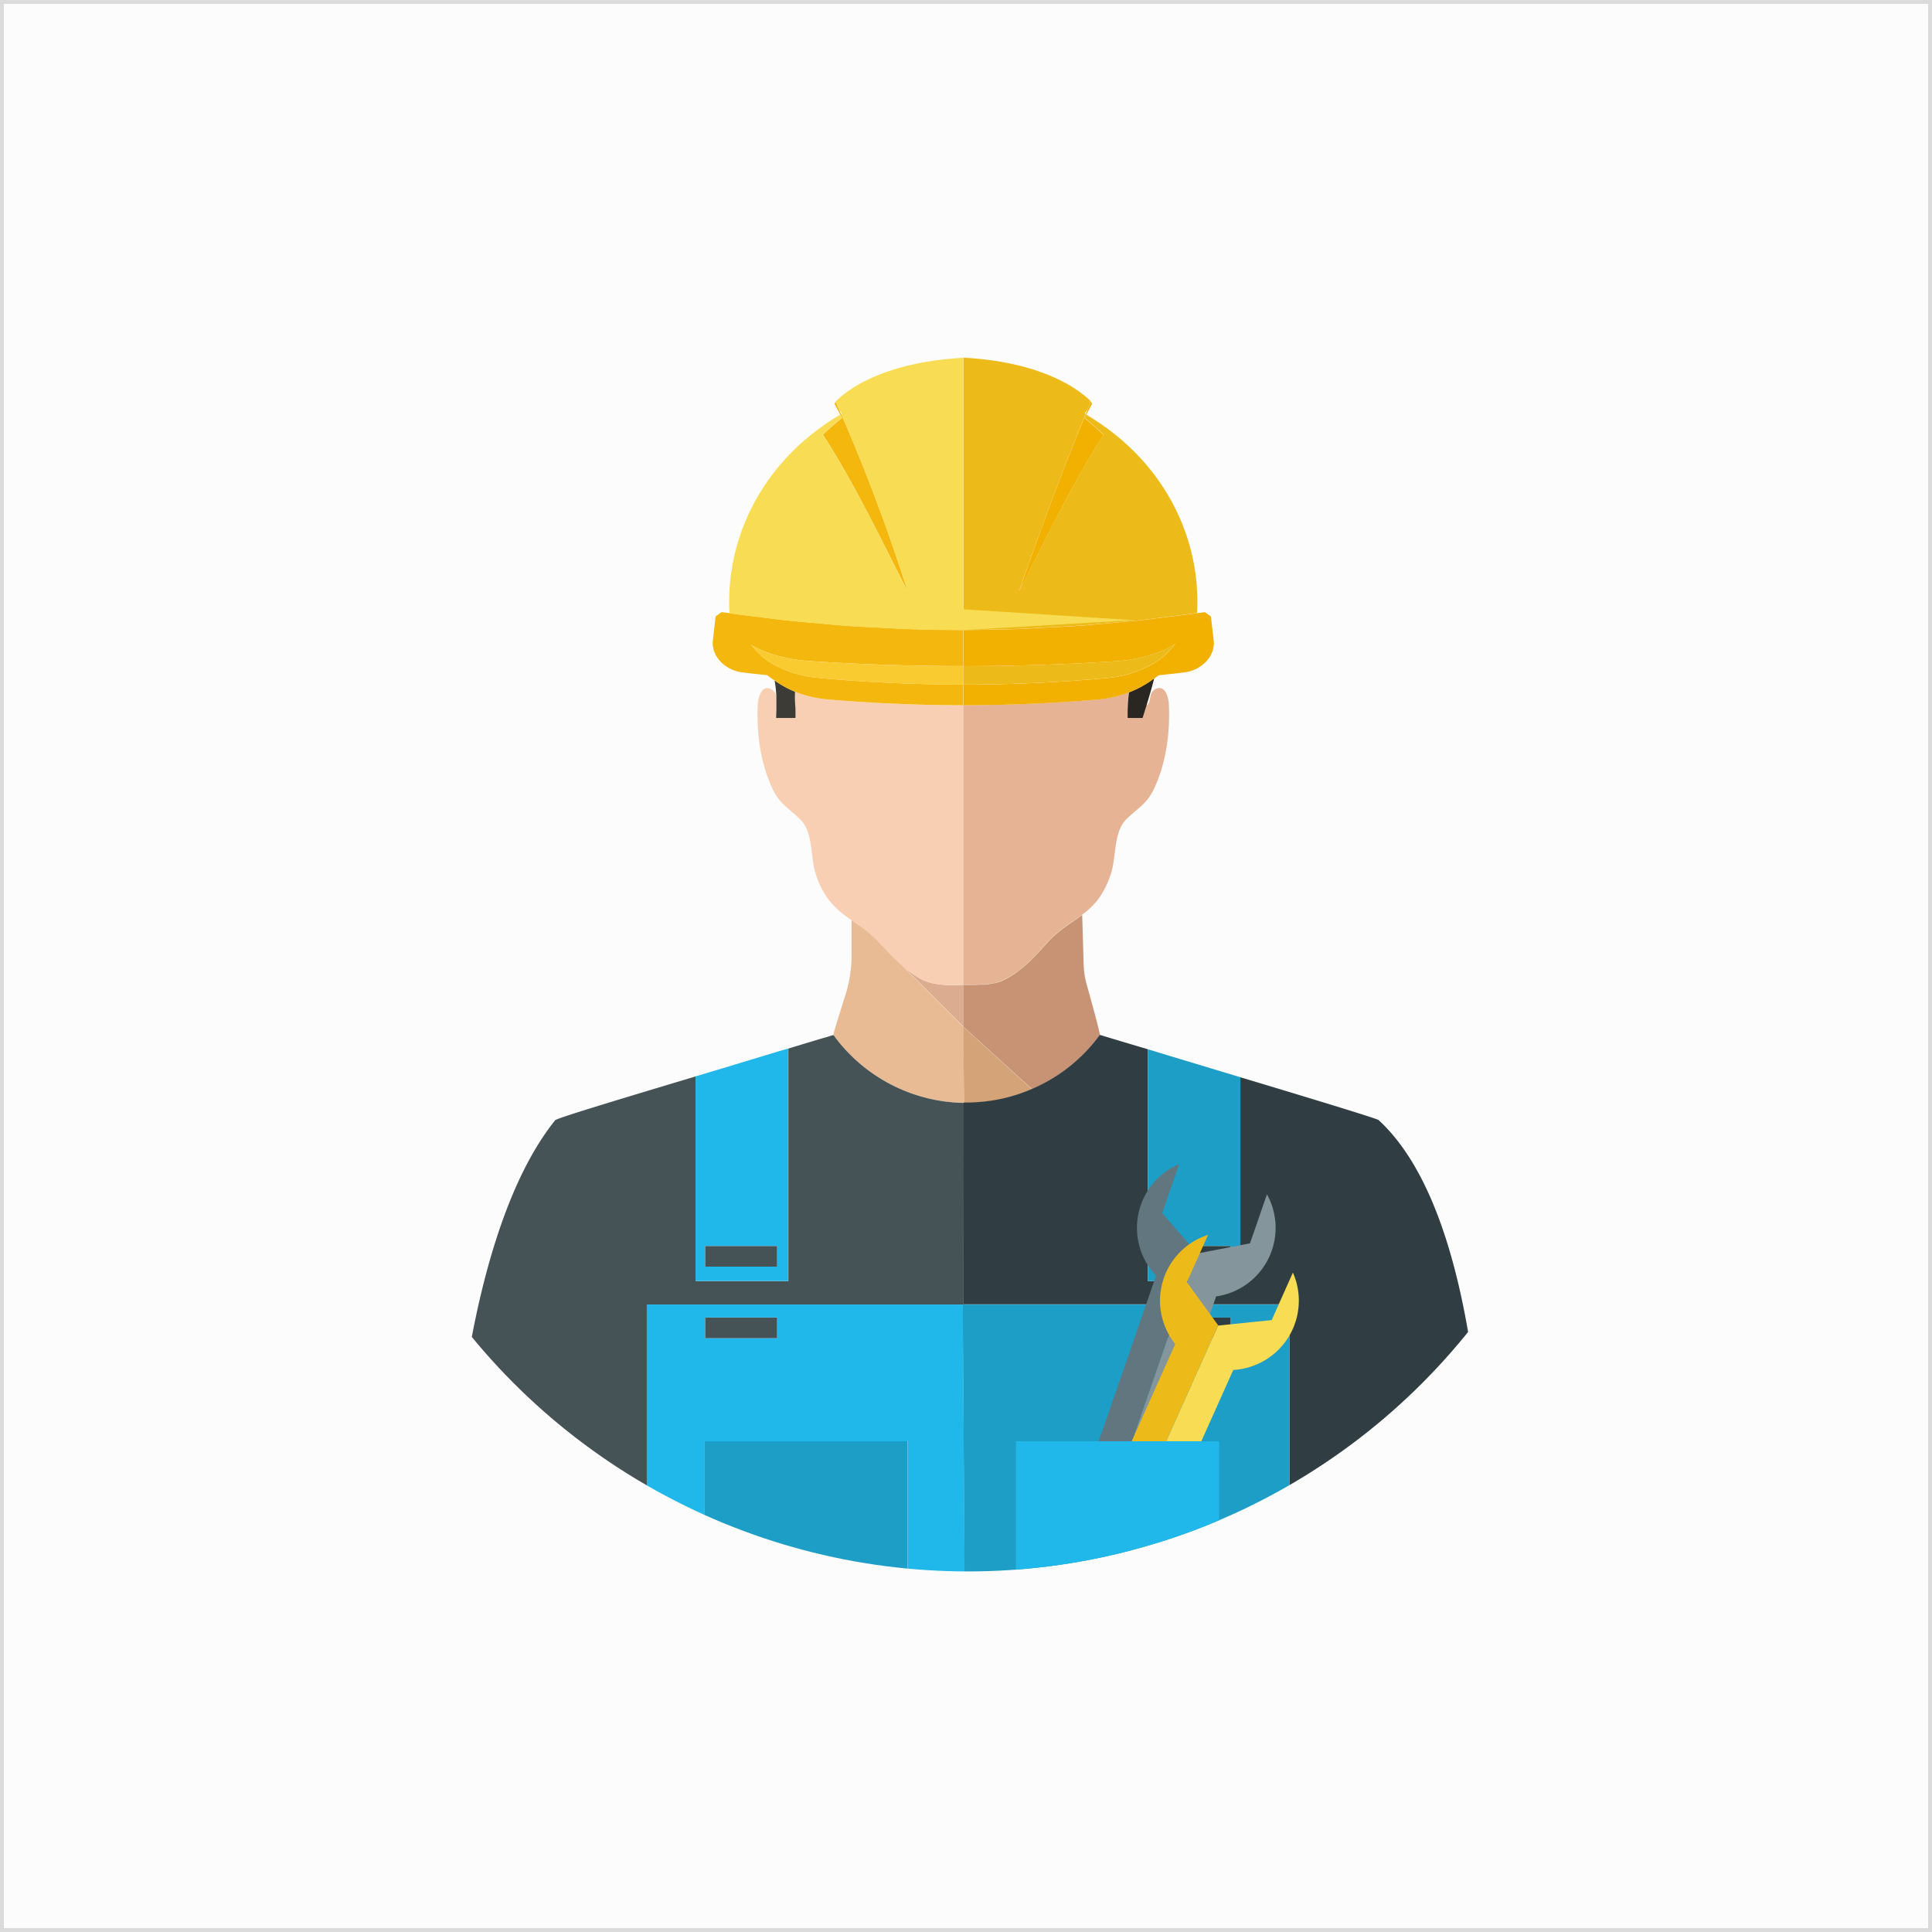 <svg id="Layer_1" data-name="Layer 1" xmlns="http://www.w3.org/2000/svg" xmlns:xlink="http://www.w3.org/1999/xlink" viewBox="0 0 501 501"><rect x="0" y="0" width="501" height="501" fill="#808080" stroke="none"/><defs><clipPath id="clip-path" transform="translate(1 1)"><circle cx="250" cy="240" r="166.5" style="fill:none"/></clipPath></defs><rect x="0.5" y="0.5" width="500" height="500" style="fill:#fcfcfc;stroke:#dbdbdb;stroke-miterlimit:10"/><g style="clip-path:url(#clip-path)"><path d="M216.62,105.28l-.69-1.57a4.88,4.88,0,0,0-.09-.68,6.22,6.22,0,0,1-.34.59l-.07.09,1.46,2.83.45.87a61.21,61.21,0,0,0-4.94,4.33c8.07,12.39,15.42,27.85,22,40.65a469.73,469.73,0,0,0-17.26-46C216.92,106,216.76,105.61,216.62,105.28Z" transform="translate(1 1)" style="fill:#f3b70e"/><path d="M280.69,106.54l1.51-2.83-.07-.09a7.39,7.39,0,0,0-.4-.67c-.07.49-.08.76-.08.76l-.65,1.54c-.15.34-.31.73-.49,1.18-2.59,6.24-9.29,22.8-17.25,46,6.5-12.8,13.9-28.26,21.92-40.65a64.84,64.84,0,0,0-4.94-4.33Z" transform="translate(1 1)" style="fill:#f2b100"/><path d="M224.47,241l.06.06-.05-.05Z" transform="translate(1 1)" style="fill:#dba18f"/><path d="M224.53,241l3.32,3.32c-.44-.5-.88-1-1.33-1.47A19.37,19.37,0,0,0,224.53,241Z" transform="translate(1 1)" style="fill:#dba18f"/><path d="M238.12,253a26.3,26.3,0,0,1-5.12-3.58l15.79,15.73V254.38C245.06,254.56,241,254.53,238.12,253Z" transform="translate(1 1)" style="fill:#dbac90"/><path d="M298.16,178c-1.23.91-.63,3.16-1.77,3.91a.47.47,0,0,1-.1.05c-.34,1.11-.67,2.19-1,3.2h-3.88a43.33,43.33,0,0,1,.35-6.65,29.43,29.43,0,0,1-8,1.85q-17.51,1.5-35,1.49v72.5h0c.47,0,.94,0,1.42,0s1,0,1.45,0,1.1,0,1.65-.06c.4,0,.79,0,1.18,0a17.9,17.9,0,0,0,1.83-.3c.28,0,.58-.07.85-.13a11.21,11.21,0,0,0,2.38-.87c4.84-2.48,8.09-6.32,11.6-10.17,2.41-2.64,5.63-4.46,8.49-6.62a19.92,19.92,0,0,0,4.24-4.11,22.71,22.71,0,0,0,3.43-7.2c1.1-3.9.61-10,3.56-13.18,2.67-2.83,5.34-3.93,7.26-7.85,3.29-6.73,4.36-14.85,4-22.29C302,179.53,300.89,176,298.16,178Z" transform="translate(1 1)" style="fill:#e6b494"/><path d="M205.15,178.37c0,1.34,0,2.69.06,4.18,0,.6.08,1.6,0,2.64h-5c0-.86,0-1.66.05-2.18.05-1.22,0-2.33,0-3.41a2.49,2.49,0,0,0-.8-1.57c-2.72-2-3.84,1.5-3.95,3.59-.38,7.44.69,15.55,4,22.3,1.91,3.9,4.58,5,7.25,7.84,3,3.14,2.46,9.28,3.57,13.19a22.63,22.63,0,0,0,3.42,7.19,24.2,24.2,0,0,0,6,5.41c1.57,1.11,3.18,2.19,4.65,3.41a20.6,20.6,0,0,1,2.05,1.91l1.33,1.46h0a65.45,65.45,0,0,0,5.15,5.12,25.87,25.87,0,0,0,5.12,3.58c2.9,1.49,6.94,1.52,10.67,1.34V181.89q-17.62,0-35.27-1.52A28.94,28.94,0,0,1,205.15,178.37Z" transform="translate(1 1)" style="fill:#f9cfb3"/><path d="M291.42,185.19h3.88c.32-1,.65-2.09,1-3.2.78-2.6,1.56-5.26,2-7.07a27.3,27.3,0,0,1-6.53,3.62A43.33,43.33,0,0,0,291.42,185.19Z" transform="translate(1 1)" style="fill:#2a2722"/><path d="M205.16,178.37a27.35,27.35,0,0,1-5.29-2.91,30.64,30.64,0,0,1,.45,4.14c0,1.08,0,2.19,0,3.41,0,.52-.07,1.31-.05,2.18h5c.05-1.05,0-2,0-2.64C205.13,181.05,205.12,179.72,205.16,178.37Z" transform="translate(1 1)" style="fill:#3d3b36"/><path d="M233,249.46a60.56,60.56,0,0,1-5.14-5.12L224.48,241h0c-1.47-1.22-3.08-2.3-4.65-3.41v9a34.94,34.94,0,0,1-1.67,10.68c-1.42,4.44-3.2,10.13-3,10.07l.24.45A42.64,42.64,0,0,0,248.77,285H249l-.2-19.78Z" transform="translate(1 1)" style="fill:#e8bb95"/><path d="M215.42,267.8h0l0-.05a1.74,1.74,0,0,1-.28-.34,9,9,0,0,0-1.32.39c-2.22.62-5.87,1.74-10.38,3.11v60.29h-24V278.12c-18,5.4-36,10.8-36.48,11.38-20.19,25.1-27.31,79.87-27.31,118.72h51.11V337.29h82.1l.05-40.41V285h-.09A42.64,42.64,0,0,1,215.42,267.8Z" transform="translate(1 1)" style="fill:#455256"/><path d="M285.28,109.51c-1.45-1.06-3-2-4.59-3l-.45.86a65,65,0,0,1,4.94,4.34c-8,12.39-15.42,27.85-21.92,40.65,8-23.16,14.66-39.72,17.25-46l-.23-.14.72-1,.65-1.54s0-.27.08-.76c-2.06-2-11.06-10-32.91-11.17h0v70.58q7.7,0,15.39-.28c1.7-.07,3.4-.2,5.1-.28,3.44-.17,6.87-.32,10.31-.58,2-.15,4.09-.36,6.13-.54,3.1-.27,6.2-.52,9.3-.86,1.7-.18,3.42-.43,5.12-.63l1.5-.19c2.59-.32,5.18-.63,7.77-1,0-.14,0-.27,0-.41C310.33,138.36,301,120.6,285.28,109.51Z" transform="translate(1 1)" style="fill:#ecbb1a"/><path d="M311.45,157.74c-.68.11-1.36.17-2,.26-2.59.37-5.18.68-7.78,1l-1.49.19c-1.7.21-3.41.45-5.12.63-3.1.34-6.2.59-9.3.86-2,.18-4.08.4-6.13.55-3.44.25-6.87.4-10.31.57-1.7.09-3.4.21-5.1.28q-7.69.28-15.39.29v9.37q19.64,0,39.3-1.26c6.38-.41,12.08-2.14,15.68-4.54-.46.54-.91,1.08-1.38,1.62a19.31,19.31,0,0,1-6.3,4.54,29.36,29.36,0,0,1-9.94,2.72q-18.69,1.71-37.36,1.71v5.35q17.5,0,35-1.49a29.27,29.27,0,0,0,7.95-1.85,27.44,27.44,0,0,0,6.55-3.62c.37-.27.79-.51,1.15-.81,2.22-.25,4.43-.46,6.64-.74,4.63-.59,8.06-4.34,7.61-8.28l-.72-6.24Z" transform="translate(1 1)" style="fill:#f2b100"/><path d="M228.33,161.8c-3.44-.17-6.89-.32-10.33-.58-2.05-.14-4.09-.36-6.14-.54-3.1-.27-6.2-.52-9.29-.86-1.69-.18-3.37-.42-5-.62L196,159c-2.6-.32-5.2-.63-7.8-1-.69-.1-1.39-.16-2.08-.27l-1.55,1.11c-.24,2.09-.47,4.17-.71,6.24-.45,3.94,3,7.69,7.61,8.28,2.15.28,4.3.48,6.45.72a22.4,22.4,0,0,0,1.94,1.36,26.56,26.56,0,0,0,5.28,2.92,29,29,0,0,0,8.37,2q17.64,1.51,35.27,1.52v-5.36q-18.82,0-37.69-1.75a29.34,29.34,0,0,1-9.94-2.68,19,19,0,0,1-6.6-4.94l-.74-.93c3.63,2.24,9.2,3.83,15.34,4.22q19.8,1.29,39.63,1.28v-9.37q-7.69,0-15.39-.28C231.71,162,230,161.89,228.33,161.8Z" transform="translate(1 1)" style="fill:#f3b70e"/><path d="M280,248.83l-.37-12.58c-2.86,2.16-6.08,4-8.49,6.62-3.51,3.85-6.76,7.69-11.6,10.17a11.21,11.21,0,0,1-2.38.87c-.27.06-.57.08-.85.13a17.46,17.46,0,0,1-1.83.3c-.39,0-.78,0-1.18,0-.55,0-1.09.06-1.65.06s-1,0-1.46,0-.95,0-1.4,0h0v10.81l17.85,16.23a42.53,42.53,0,0,0,17.55-14v0c.28.08-2.1-8.54-3.36-13A23.07,23.07,0,0,1,280,248.83Z" transform="translate(1 1)" style="fill:#c89374"/><path d="M249,285h1c1,0,2.1-.08,3.15-.16h0a42,42,0,0,0,13.45-3.38h0l-17.84-16.24Z" transform="translate(1 1)" style="fill:#d5a378"/><path d="M320.65,278.35v52.84h-24v-60.1l-11.05-3.3c-.58-.2-1.05-.31-1.4-.43l0,0a42.41,42.41,0,0,1-17.56,14h0a42,42,0,0,1-13.45,3.38h0c-1,.08-2.1.16-3.15.16h-1.16v11.92l-.05,40.41h84.52v70.93H384.4c0-43.7-5.25-97.9-27.92-118.72C355.85,289,338.39,283.68,320.65,278.35Z" transform="translate(1 1)" style="fill:#303e43"/><path d="M248.79,171.73v4.8q18.66,0,37.36-1.72a29.36,29.36,0,0,0,9.94-2.71,19.32,19.32,0,0,0,6.31-4.54l1.37-1.62c-3.6,2.4-9.3,4.13-15.69,4.54C275,171.32,261.88,171.73,248.79,171.73Z" transform="translate(1 1)" style="fill:#ecbb1a"/><path d="M193.82,166.23l.74.93a18.89,18.89,0,0,0,6.6,4.94,29.34,29.34,0,0,0,9.94,2.68q18.85,1.75,37.69,1.75v-4.8q-19.81,0-39.63-1.28C203,170.06,197.44,168.47,193.82,166.23Z" transform="translate(1 1)" style="fill:#f9cb31"/><path d="M166.71,337.29h0v70.93h15V372.75h52.7v35.47h14.74l-.47-70.93ZM200.52,346H181.88v-5.34h18.64Z" transform="translate(1 1)" style="fill:#20b7ea"/><path d="M248.81,337.29h-.16l.47,70.93h84.21V337.29H248.81Zm50.67,3.38h18.64V346H299.48Z" transform="translate(1 1)" style="fill:#1c9ec6"/><path d="M179.39,278.12v53.07h24V270.9c-1.52.42-3.11.92-4.83,1.43C192.77,274.12,186.08,276.1,179.39,278.12Zm21.13,49.34H181.88v-5.34h18.64Z" transform="translate(1 1)" style="fill:#20b7ea"/><path d="M296.65,271.09v60.1h24V278.35c-6.92-2.1-13.88-4.19-19.87-6Zm21.47,56.37H299.48v-5.34h18.64Z" transform="translate(1 1)" style="fill:#1c9ec6"/><rect x="182.88" y="341.67" width="18.64" height="5.34" style="fill:#455256"/><rect x="182.88" y="323.12" width="18.64" height="5.34" style="fill:#455256"/><rect x="300.48" y="341.67" width="18.64" height="5.34" style="fill:#303e43"/><rect x="300.48" y="323.12" width="18.64" height="5.34" style="fill:#303e43"/><rect x="182.68" y="373.75" width="52.7" height="35.47" style="fill:#1c9ec6"/><path d="M323.15,321.42l-13.66,2.63-.06-.07L288.55,384.3l9.09-.8,16.72-48.32a17.95,17.95,0,0,0,13.18-26.47Z" transform="translate(1 1)" style="fill:#84969b"/><path d="M304.78,300.85a18,18,0,0,0-6,28.95l-19.12,55.29,8.89-.79L309.43,324l-9.05-10.42Z" transform="translate(1 1)" style="fill:#62767f"/><path d="M328.77,341.32l-13.84,1.42-.05-.08-26.1,58.26h9.12l20.91-46.67A18,18,0,0,0,334.27,329Z" transform="translate(1 1)" style="fill:#f7dc54"/><path d="M312.28,319.22a17.94,17.94,0,0,0-8.52,28.31l-23.91,53.39h8.93l26.1-58.26-8.1-11.17Z" transform="translate(1 1)" style="fill:#ecbb1a"/><rect x="263.44" y="373.75" width="52.7" height="35.47" style="fill:#20b7ea"/><path d="M248.79,91.78c-22,1.22-31,9.23-32.95,11.23a5.05,5.05,0,0,1-.42.51l.08.1c.05-.08.16-.25.34-.59a4.88,4.88,0,0,1,.09.68l.69,1.57.68,1a1.22,1.22,0,0,0-.19.12,473,473,0,0,1,17.25,46c-6.54-12.8-13.89-28.26-22-40.65a65.25,65.25,0,0,1,4.94-4.34l-.45-.86c-1.57.94-3.14,1.91-4.6,3-15.68,11.09-25,28.85-24.1,48.09,0,.14,0,.27,0,.41,2.6.37,5.2.68,7.8,1l1.51.19c1.68.2,3.37.44,5,.62,3.09.34,6.19.59,9.29.86,2,.18,4.09.4,6.14.55,3.44.25,6.89.4,10.33.57,1.69.09,3.38.22,5.07.28,5.13.18,10.26.29,15.39.29L293,159.82,248.79,157Z" transform="translate(1 1)" style="fill:#f7dc54"/></g></svg>